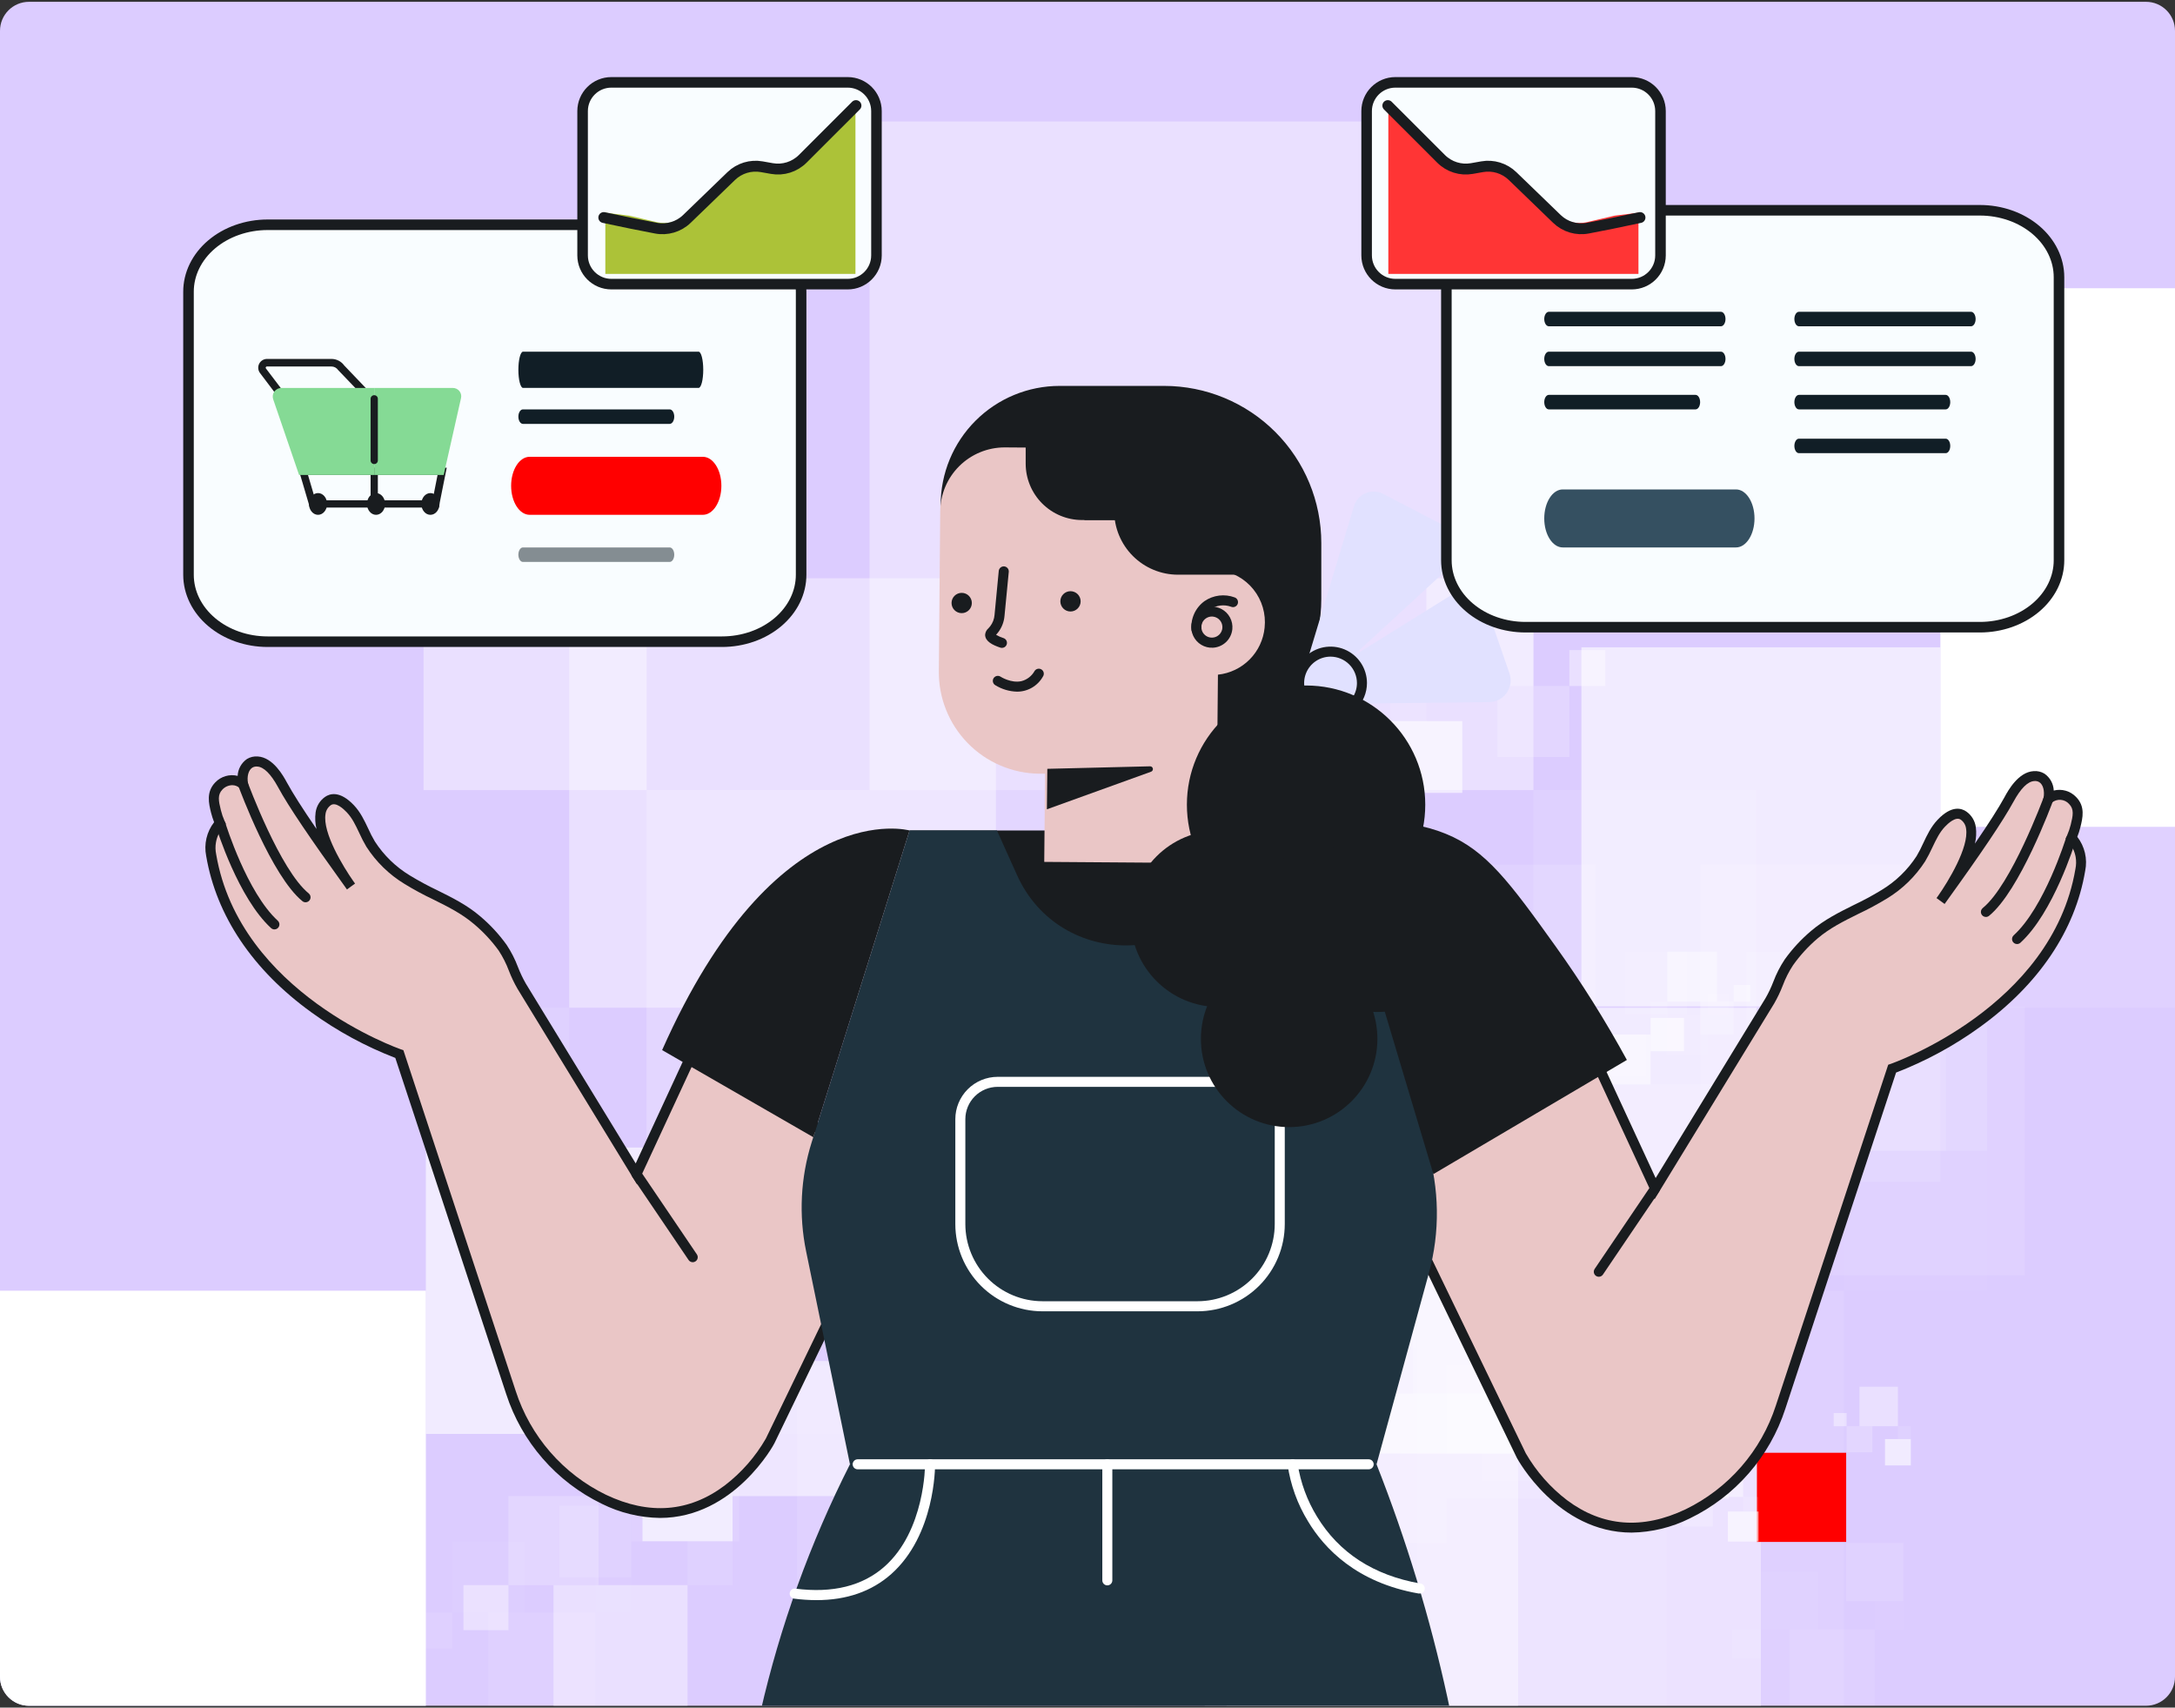<?xml version="1.0" encoding="UTF-8"?> <svg xmlns="http://www.w3.org/2000/svg" width="600" height="471" viewBox="0 0 600 471" fill="none"><rect x="0" y="0" width="600" height="471" fill="#333333" stroke="none"/><g clip-path="url(#clip0_7083_62261)"><g clip-path="url(#clip1_7083_62261)"><path d="M0 8.5C0 4.082 3.582 0.5 8 0.5H592C596.418 0.5 600 4.082 600 8.5V462.5C600 466.918 596.418 470.5 592 470.5H8C3.582 470.5 0 466.918 0 462.5V8.5Z" fill="#DCCCFF"></path><g clip-path="url(#clip2_7083_62261)"><rect opacity="0.4" width="29.035" height="29.049" transform="matrix(-1 0 0 1 476.845 384.351)" fill="white"></rect><rect opacity="0.1" width="29.035" height="28.373" transform="matrix(-1 0 0 1 332.342 355.977)" fill="white"></rect><rect opacity="0.2" width="58.071" height="57.423" transform="matrix(-1 0 0 1 447.81 326.928)" fill="white"></rect><rect opacity="0.6" width="58.071" height="58.099" transform="matrix(-1 0 0 1 361.378 297.878)" fill="white"></rect><rect opacity="0.4" width="86.431" height="87.148" transform="matrix(-1 0 0 1 418.773 384.351)" fill="white"></rect></g><g clip-path="url(#clip3_7083_62261)"><rect opacity="0.4" width="61.52" height="61.478" transform="matrix(1 0 0 -1 116.845 217.94)" fill="white"></rect><rect opacity="0.1" width="61.52" height="60.048" transform="matrix(1 0 0 -1 423.013 277.989)" fill="white"></rect><rect opacity="0.2" width="123.04" height="121.53" transform="matrix(1 0 0 -1 178.364 339.47)" fill="white"></rect><rect opacity="0.6" width="123.04" height="122.96" transform="matrix(1 0 0 -1 361.493 400.949)" fill="white"></rect><rect opacity="0.4" width="183.129" height="184.439" transform="matrix(1 0 0 -1 239.884 217.94)" fill="white"></rect></g><g clip-path="url(#clip4_7083_62261)"><rect opacity="0.4" x="127.845" y="437.231" width="12.422" height="12.422" fill="white"></rect><rect opacity="0.1" x="189.667" y="425.097" width="12.422" height="12.133" fill="white"></rect><rect opacity="0.2" x="140.267" y="412.674" width="24.845" height="24.557" fill="white"></rect><rect opacity="0.6" x="177.245" y="400.252" width="24.845" height="24.846" fill="white"></rect><rect opacity="0.4" x="152.689" y="437.231" width="36.978" height="37.269" fill="white"></rect><rect opacity="0.5" x="202.089" y="375.406" width="37.267" height="37.269" fill="white"></rect><rect opacity="0.1" x="485.767" y="277.588" width="49.52" height="48.37" fill="white"></rect><rect opacity="0.6" x="436.247" y="178.544" width="99.039" height="99.044" fill="white"></rect><rect opacity="0.4" x="338.359" y="325.959" width="147.407" height="148.566" fill="white"></rect><rect x="535.286" y="79.5" width="148.559" height="148.566" fill="white"></rect></g><g clip-path="url(#clip5_7083_62261)"><rect opacity="0.4" x="442.845" y="189.221" width="9.92" height="9.906" transform="rotate(180 442.845 189.221)" fill="white"></rect><rect opacity="0.1" x="393.476" y="198.897" width="9.92" height="9.676" transform="rotate(180 393.476 198.897)" fill="white"></rect><rect opacity="0.2" x="432.925" y="208.804" width="19.84" height="19.583" transform="rotate(180 432.925 208.804)" fill="white"></rect><rect opacity="0.6" x="403.396" y="218.711" width="19.84" height="19.814" transform="rotate(180 403.396 218.711)" fill="white"></rect><rect opacity="0.4" x="423.005" y="189.221" width="29.529" height="29.721" transform="rotate(180 423.005 189.221)" fill="white"></rect><rect opacity="0.5" x="383.556" y="238.524" width="29.76" height="29.721" transform="rotate(180 383.556 238.524)" fill="white"></rect><rect opacity="0.4" x="353.825" y="277.957" width="39.544" height="39.492" transform="rotate(180 353.825 277.957)" fill="white"></rect><rect opacity="0.1" x="157.022" y="316.531" width="39.544" height="38.574" transform="rotate(180 157.022 316.531)" fill="white"></rect><rect opacity="0.2" x="314.28" y="356.023" width="79.089" height="78.066" transform="rotate(180 314.28 356.023)" fill="white"></rect><rect opacity="0.6" x="196.567" y="395.515" width="79.089" height="78.985" transform="rotate(180 196.567 395.515)" fill="white"></rect><rect opacity="0.4" x="274.736" y="277.957" width="117.714" height="118.477" transform="rotate(180 274.736 277.957)" fill="white"></rect><rect x="117.479" y="474.5" width="118.633" height="118.477" transform="rotate(180 117.479 474.5)" fill="white"></rect></g><g clip-path="url(#clip6_7083_62261)"><g opacity="0.2"><rect opacity="0.4" x="222.845" y="444.779" width="9.92" height="9.906" fill="white"></rect><rect opacity="0.1" x="272.214" y="435.103" width="9.92" height="9.676" fill="white"></rect><rect opacity="0.2" x="232.765" y="425.196" width="19.84" height="19.583" fill="white"></rect><rect opacity="0.6" x="262.294" y="415.289" width="19.84" height="19.814" fill="white"></rect><rect opacity="0.4" x="242.685" y="444.779" width="29.529" height="29.721" fill="white"></rect><rect opacity="0.5" x="282.134" y="395.476" width="29.76" height="29.721" fill="white"></rect></g><g opacity="0.2"><rect opacity="0.4" x="311.864" y="356.043" width="39.544" height="39.492" fill="white"></rect><rect opacity="0.1" x="508.667" y="317.469" width="39.544" height="38.574" fill="white"></rect><rect opacity="0.2" x="351.409" y="277.977" width="79.089" height="78.066" fill="white"></rect><rect opacity="0.6" x="469.122" y="238.485" width="79.089" height="78.985" fill="white"></rect><rect opacity="0.4" x="390.953" y="356.043" width="117.714" height="118.477" fill="white"></rect><rect opacity="0.5" x="548.211" y="159.5" width="118.633" height="118.477" fill="white"></rect></g></g><g clip-path="url(#clip7_7083_62261)"><g opacity="0.2"><rect opacity="0.4" x="297.845" y="465.254" width="3.083" height="3.082" fill="white"></rect><rect opacity="0.1" x="313.189" y="462.243" width="3.083" height="3.01" fill="white"></rect><rect opacity="0.2" x="300.928" y="459.161" width="6.166" height="6.093" fill="white"></rect><rect opacity="0.6" x="310.105" y="456.079" width="6.166" height="6.164" fill="white"></rect><rect opacity="0.4" x="304.011" y="465.254" width="9.178" height="9.246" fill="white"></rect><rect opacity="0.5" x="316.272" y="449.915" width="9.25" height="9.246" fill="white"></rect></g><g opacity="0.2"><rect opacity="0.4" x="325.513" y="437.647" width="12.291" height="12.287" fill="white"></rect><rect opacity="0.1" x="386.681" y="425.646" width="12.291" height="12.001" fill="white"></rect><rect opacity="0.2" x="337.804" y="413.359" width="24.582" height="24.287" fill="white"></rect><rect opacity="0.6" x="374.391" y="401.073" width="24.582" height="24.573" fill="white"></rect><rect opacity="0.4" x="350.095" y="437.647" width="36.587" height="36.859" fill="white"></rect><rect opacity="0.5" x="398.972" y="376.5" width="36.873" height="36.859" fill="white"></rect></g></g><g clip-path="url(#clip8_7083_62261)"><g opacity="0.2"><rect opacity="0.4" x="114.845" y="444.779" width="9.92" height="9.906" fill="white"></rect><rect opacity="0.1" x="164.214" y="435.103" width="9.92" height="9.676" fill="white"></rect><rect opacity="0.2" x="124.765" y="425.196" width="19.84" height="19.583" fill="white"></rect><rect opacity="0.6" x="154.294" y="415.289" width="19.84" height="19.814" fill="white"></rect><rect opacity="0.4" x="134.685" y="444.779" width="29.529" height="29.721" fill="white"></rect><rect opacity="0.5" x="174.134" y="395.476" width="29.76" height="29.721" fill="white"></rect></g><g opacity="0.2"><rect opacity="0.4" x="203.864" y="356.043" width="39.544" height="39.492" fill="white"></rect><rect opacity="0.1" x="400.667" y="317.469" width="39.544" height="38.574" fill="white"></rect><rect opacity="0.6" x="361.122" y="238.485" width="79.089" height="78.985" fill="white"></rect></g></g><g clip-path="url(#clip9_7083_62261)"><rect x="484.667" y="400.714" width="24.625" height="24.595" fill="#FF0000"></rect><g opacity="0.2"><rect opacity="0.4" x="336.845" y="400.499" width="24.697" height="24.666" fill="white"></rect><rect opacity="0.1" x="459.755" y="376.406" width="24.697" height="24.093" fill="white"></rect><rect opacity="0.2" x="361.542" y="351.738" width="49.394" height="48.76" fill="white"></rect><rect opacity="0.6" x="435.058" y="327.071" width="49.394" height="49.334" fill="white"></rect><rect opacity="0.4" x="386.238" y="400.499" width="73.516" height="74.001" fill="white"></rect><rect opacity="0.5" x="484.452" y="277.737" width="74.091" height="74.001" fill="white"></rect></g></g><g clip-path="url(#clip10_7083_62261)"><g opacity="0.2"><rect opacity="0.4" x="477.845" y="449.459" width="7.899" height="8.013" fill="white"></rect><rect opacity="0.1" x="517.154" y="441.632" width="7.899" height="7.827" fill="white"></rect><rect opacity="0.2" x="485.743" y="433.618" width="15.797" height="15.841" fill="white"></rect><rect opacity="0.6" x="509.255" y="425.604" width="15.797" height="16.027" fill="white"></rect><rect opacity="0.4" x="493.642" y="449.459" width="23.512" height="24.041" fill="white"></rect></g></g><g clip-path="url(#clip11_7083_62261)"><g opacity="0.2"><rect opacity="0.4" x="476.845" y="279.766" width="5.742" height="5.755" transform="rotate(180 476.845 279.766)" fill="white"></rect><rect opacity="0.1" x="448.269" y="285.388" width="5.742" height="5.621" transform="rotate(180 448.269 285.388)" fill="white"></rect><rect opacity="0.2" x="471.103" y="291.143" width="11.484" height="11.377" transform="rotate(180 471.103 291.143)" fill="white"></rect><rect opacity="0.6" x="454.011" y="296.899" width="11.484" height="11.511" transform="rotate(180 454.011 296.899)" fill="white"></rect><rect opacity="0.4" x="465.361" y="279.766" width="17.092" height="17.266" transform="rotate(180 465.361 279.766)" fill="white"></rect><rect opacity="0.5" x="442.526" y="308.409" width="17.226" height="17.266" transform="rotate(180 442.526 308.409)" fill="white"></rect></g><g opacity="0.2"><rect opacity="0.4" x="425.317" y="331.318" width="22.89" height="22.943" transform="rotate(180 425.317 331.318)" fill="white"></rect><rect opacity="0.1" x="311.402" y="353.727" width="22.89" height="22.41" transform="rotate(180 311.402 353.727)" fill="white"></rect><rect opacity="0.2" x="402.428" y="376.671" width="45.779" height="45.353" transform="rotate(180 402.428 376.671)" fill="white"></rect><rect opacity="0.6" x="334.292" y="399.614" width="45.779" height="45.886" transform="rotate(180 334.292 399.614)" fill="white"></rect><rect opacity="0.4" x="379.538" y="331.318" width="68.136" height="68.829" transform="rotate(180 379.538 331.318)" fill="white"></rect><rect opacity="0.5" x="288.513" y="445.5" width="68.668" height="68.829" transform="rotate(180 288.513 445.5)" fill="white"></rect></g></g><g clip-path="url(#clip12_7083_62261)"><g opacity="0.2"><rect opacity="0.4" x="330.845" y="394.725" width="4.602" height="4.592" fill="white"></rect><rect opacity="0.1" x="353.75" y="390.24" width="4.602" height="4.485" fill="white"></rect><rect opacity="0.2" x="335.447" y="385.648" width="9.205" height="9.077" fill="white"></rect><rect opacity="0.6" x="349.147" y="381.056" width="9.205" height="9.184" fill="white"></rect><rect opacity="0.4" x="340.05" y="394.725" width="13.7" height="13.775" fill="white"></rect><rect opacity="0.5" x="358.353" y="371.873" width="13.807" height="13.775" fill="white"></rect></g><g opacity="0.2"><rect opacity="0.4" x="372.146" y="353.596" width="18.347" height="18.304" fill="white"></rect><rect opacity="0.1" x="463.456" y="335.717" width="18.347" height="17.879" fill="white"></rect><rect opacity="0.2" x="390.493" y="317.413" width="36.694" height="36.183" fill="white"></rect><rect opacity="0.6" x="445.108" y="299.109" width="36.694" height="36.609" fill="white"></rect><rect opacity="0.4" x="408.841" y="353.596" width="54.615" height="54.913" fill="white"></rect><rect opacity="0.5" x="481.803" y="262.5" width="55.042" height="54.913" fill="white"></rect></g></g><g clip-path="url(#clip13_7083_62261)"><g opacity="0.2"><rect opacity="0.4" x="397.845" y="266.84" width="1.43" height="1.447" transform="rotate(180 397.845 266.84)" fill="white"></rect><rect opacity="0.1" x="390.729" y="268.253" width="1.43" height="1.413" transform="rotate(180 390.729 268.253)" fill="white"></rect><rect opacity="0.2" x="396.415" y="269.7" width="2.86" height="2.86" transform="rotate(180 396.415 269.7)" fill="white"></rect><rect opacity="0.6" x="392.158" y="271.147" width="2.86" height="2.893" transform="rotate(180 392.158 271.147)" fill="white"></rect><rect opacity="0.4" x="394.985" y="266.84" width="4.256" height="4.34" transform="rotate(180 394.985 266.84)" fill="white"></rect><rect opacity="0.5" x="389.299" y="274.04" width="4.29" height="4.34" transform="rotate(180 389.299 274.04)" fill="white"></rect></g><g opacity="0.2"><rect opacity="0.4" x="385.013" y="279.798" width="5.7" height="5.767" transform="rotate(180 385.013 279.798)" fill="white"></rect><rect opacity="0.1" x="356.645" y="285.431" width="5.7" height="5.633" transform="rotate(180 356.645 285.431)" fill="white"></rect><rect opacity="0.2" x="379.312" y="291.199" width="11.4" height="11.4" transform="rotate(180 379.312 291.199)" fill="white"></rect><rect opacity="0.6" x="362.345" y="296.966" width="11.4" height="11.534" transform="rotate(180 362.345 296.966)" fill="white"></rect><rect opacity="0.4" x="373.612" y="279.798" width="16.968" height="17.301" transform="rotate(180 373.612 279.798)" fill="white"></rect><rect opacity="0.5" x="350.944" y="308.5" width="17.1" height="17.301" transform="rotate(180 350.944 308.5)" fill="white"></rect></g></g><g clip-path="url(#clip14_7083_62261)"><rect opacity="0.4" x="482.845" y="276.275" width="4.602" height="4.592" transform="rotate(180 482.845 276.275)" fill="white"></rect><rect opacity="0.1" x="459.939" y="280.76" width="4.602" height="4.485" transform="rotate(180 459.939 280.76)" fill="white"></rect><rect opacity="0.2" x="478.242" y="285.352" width="9.205" height="9.077" transform="rotate(180 478.242 285.352)" fill="white"></rect><rect opacity="0.6" x="464.542" y="289.944" width="9.205" height="9.184" transform="rotate(180 464.542 289.944)" fill="white"></rect><rect opacity="0.4" x="473.64" y="276.275" width="13.7" height="13.775" transform="rotate(180 473.64 276.275)" fill="white"></rect><rect opacity="0.5" x="455.337" y="299.127" width="13.807" height="13.775" transform="rotate(180 455.337 299.127)" fill="white"></rect><rect opacity="0.4" x="441.543" y="317.404" width="18.347" height="18.304" transform="rotate(180 441.543 317.404)" fill="white"></rect><rect opacity="0.1" x="350.233" y="335.283" width="18.347" height="17.879" transform="rotate(180 350.233 335.283)" fill="white"></rect><rect opacity="0.6" x="368.581" y="371.891" width="36.694" height="36.609" transform="rotate(180 368.581 371.891)" fill="white"></rect></g><g clip-path="url(#clip15_7083_62261)"><rect opacity="0.4" x="379.845" y="296.683" width="11.459" height="11.394" transform="rotate(180 379.845 296.683)" fill="white"></rect><rect opacity="0.1" x="322.818" y="307.813" width="11.459" height="11.129" transform="rotate(180 322.818 307.813)" fill="white"></rect><rect opacity="0.2" x="368.387" y="319.207" width="22.917" height="22.524" transform="rotate(180 368.387 319.207)" fill="white"></rect><rect opacity="0.6" x="334.277" y="330.602" width="22.917" height="22.789" transform="rotate(180 334.277 330.602)" fill="white"></rect><rect opacity="0.4" x="356.928" y="296.683" width="34.109" height="34.183" transform="rotate(180 356.928 296.683)" fill="white"></rect><rect opacity="0.5" x="311.36" y="353.39" width="34.375" height="34.183" transform="rotate(180 311.36 353.39)" fill="white"></rect></g><g clip-path="url(#clip16_7083_62261)"><rect opacity="0.4" width="3.56" height="3.631" transform="matrix(1 0 0 -1 505.845 393.394)" fill="white"></rect><rect opacity="0.1" width="3.56" height="3.547" transform="matrix(1 0 0 -1 523.562 396.94)" fill="white"></rect><rect opacity="0.2" width="7.12" height="7.178" transform="matrix(1 0 0 -1 509.404 400.572)" fill="white"></rect><rect opacity="0.6" width="7.12" height="7.262" transform="matrix(1 0 0 -1 520.002 404.203)" fill="white"></rect><rect opacity="0.4" width="10.597" height="10.894" transform="matrix(1 0 0 -1 512.965 393.394)" fill="white"></rect></g><g clip-path="url(#clip17_7083_62261)"><rect opacity="0.4" width="4.227" height="4.132" transform="matrix(1 0 0 -1 459.845 412.896)" fill="white"></rect><rect opacity="0.1" width="4.227" height="4.036" transform="matrix(1 0 0 -1 480.884 416.932)" fill="white"></rect><rect opacity="0.2" width="8.455" height="8.168" transform="matrix(1 0 0 -1 464.072 421.064)" fill="white"></rect><rect opacity="0.6" width="8.455" height="8.264" transform="matrix(1 0 0 -1 476.656 425.196)" fill="white"></rect><rect opacity="0.4" width="12.584" height="12.396" transform="matrix(1 0 0 -1 468.3 412.896)" fill="white"></rect></g></g><path d="M379.735 403.9H234.472C212.421 447.439 201.385 495.724 202.333 544.519L408.598 544.706C407.853 518.952 404.73 493.321 399.269 468.143C394.486 446.24 387.954 424.757 379.735 403.9Z" fill="#1F333F"></path><path d="M367.05 229.07H250.92V352.863H367.05V229.07Z" fill="#191C1F"></path><path d="M321.261 208.444H293.124C284.205 208.444 275.65 204.901 269.343 198.593C263.036 192.286 259.493 183.732 259.493 174.813V139.261C259.493 130.558 262.95 122.211 269.105 116.057C275.259 109.903 283.605 106.445 292.308 106.445H321.144C332.642 106.445 343.67 111.013 351.8 119.143C359.93 127.273 364.498 138.301 364.498 149.798V165.208C364.498 176.674 359.943 187.672 351.834 195.781C343.726 203.889 332.728 208.444 321.261 208.444Z" fill="#191C1F"></path><path d="M356.293 196.559L373.519 139.606C373.76 138.811 374.172 138.078 374.729 137.459C375.285 136.842 375.971 136.353 376.736 136.03C377.502 135.709 378.331 135.558 379.161 135.593C379.992 135.626 380.805 135.843 381.542 136.227L400.144 145.901C400.951 146.321 401.644 146.93 402.167 147.675C402.688 148.42 403.023 149.28 403.141 150.183C403.259 151.085 403.158 152.002 402.845 152.857C402.532 153.711 402.018 154.478 401.347 155.092L356.293 196.559Z" fill="#E1E1FF"></path><path d="M351.87 194.325L401.049 163.707C401.813 163.233 402.673 162.936 403.568 162.84C404.463 162.742 405.367 162.849 406.214 163.149C407.062 163.45 407.831 163.937 408.464 164.577C409.098 165.215 409.579 165.988 409.873 166.838L416.396 185.723C416.707 186.619 416.799 187.576 416.666 188.517C416.533 189.456 416.179 190.351 415.632 191.127C415.085 191.902 414.362 192.536 413.521 192.977C412.681 193.418 411.748 193.653 410.799 193.662L351.87 194.325Z" fill="#E1E1FF"></path><path d="M367.046 198.451C365.06 198.451 363.117 197.863 361.465 196.758C359.812 195.655 358.524 194.086 357.764 192.249C357.004 190.414 356.804 188.393 357.192 186.444C357.58 184.496 358.537 182.705 359.942 181.301C361.347 179.895 363.137 178.939 365.086 178.55C367.036 178.163 369.055 178.362 370.892 179.122C372.727 179.883 374.296 181.17 375.401 182.823C376.504 184.475 377.094 186.417 377.094 188.405C377.089 191.068 376.03 193.622 374.146 195.505C372.263 197.388 369.709 198.448 367.046 198.451ZM367.046 181.121C365.606 181.121 364.198 181.548 363 182.349C361.803 183.15 360.869 184.286 360.318 185.617C359.766 186.949 359.623 188.413 359.903 189.825C360.184 191.239 360.878 192.536 361.897 193.555C362.915 194.574 364.213 195.267 365.625 195.548C367.038 195.829 368.503 195.685 369.833 195.134C371.164 194.583 372.302 193.649 373.102 192.451C373.902 191.254 374.33 189.845 374.33 188.405C374.326 186.474 373.557 184.624 372.192 183.259C370.828 181.894 368.976 181.125 367.046 181.121Z" fill="#191C1F"></path><path d="M348.861 173.12C349.261 169.347 348.158 165.569 345.794 162.604C343.428 159.638 339.99 157.724 336.223 157.275L336.313 147.525C336.362 144.432 335.799 141.361 334.657 138.486C333.516 135.612 331.819 132.991 329.663 130.774C327.505 128.557 324.932 126.789 322.091 125.569C319.249 124.349 316.195 123.701 313.102 123.665L277.171 123.408C272.463 123.403 267.946 125.264 264.609 128.584C261.272 131.904 259.388 136.412 259.371 141.119L258.99 185.004C258.937 188.686 259.61 192.34 260.971 195.761C262.332 199.182 264.354 202.3 266.921 204.938C269.488 207.577 272.55 209.683 275.932 211.137C279.314 212.591 282.949 213.364 286.63 213.411H288.289L288.067 237.735L335.546 238.073L335.809 209.265H335.767L335.982 186.097C339.294 185.746 342.384 184.264 344.73 181.899C347.078 179.536 348.536 176.434 348.861 173.12Z" fill="#EAC6C6"></path><path d="M441.247 294.77L384.301 328.338L419.666 401.475C419.666 401.475 435.629 431.781 465.563 417.575C471.603 414.655 476.988 410.541 481.395 405.481C485.801 400.422 489.136 394.522 491.199 388.138L521.969 294.77C521.969 294.77 567.174 279.423 573.877 239.925C574.136 238.673 574.157 237.385 573.939 236.124C573.598 234.241 572.738 232.489 571.459 231.067C571.918 230.024 572.288 228.945 572.564 227.84C573.186 225.331 573.781 222.885 571.749 220.813C570.904 219.896 569.738 219.343 568.495 219.265C567.251 219.188 566.025 219.594 565.074 220.398C565.544 217.827 564.838 215.56 563.256 214.566C562.606 214.182 561.854 214.007 561.1 214.06C557.528 214.275 554.93 219.174 554.19 220.542C551.163 226.071 544.772 235.42 535.305 248.528C535.305 248.528 548.925 230.057 541.677 224.972C539.514 223.459 536.93 225.58 535.506 227.087C532.873 229.85 531.857 233.672 529.901 236.851C527.324 240.837 523.877 244.189 519.82 246.656C513.428 250.719 506.353 252.874 500.521 257.829C497.865 260.061 495.498 262.614 493.472 265.43C491.102 268.761 490.266 272.693 488.22 276.057L456.566 327.848L441.247 294.77Z" fill="#EAC6C6"></path><path d="M450.111 422.737C429.589 422.737 418.574 402.373 418.442 402.118L382.51 327.794L441.86 292.808L456.731 324.947L487.024 275.353C487.866 273.892 488.591 272.367 489.194 270.793C490.005 268.635 491.058 266.577 492.331 264.657C494.421 261.739 496.865 259.093 499.607 256.779C503.256 253.669 507.388 251.625 511.355 249.647C513.988 248.403 516.553 247.019 519.039 245.501C522.932 243.156 526.241 239.954 528.713 236.139C529.395 234.981 530.011 233.787 530.557 232.56C531.601 230.341 532.679 228.054 534.489 226.147C538.393 222.001 541.157 222.947 542.457 223.86C543.162 224.357 543.757 224.995 544.204 225.734C544.65 226.472 544.94 227.295 545.055 228.15C545.253 229.666 545.168 231.206 544.806 232.69C548.69 227.017 551.357 222.83 552.966 219.893L553.009 219.804C553.934 218.11 556.747 212.948 561.011 212.7C562.046 212.614 563.083 212.856 563.974 213.391C564.737 213.914 565.367 214.608 565.815 215.418C566.262 216.228 566.514 217.131 566.552 218.055C567.647 217.781 568.795 217.801 569.88 218.115C570.963 218.43 571.945 219.027 572.723 219.845C575.314 222.477 574.526 225.636 573.897 228.171C573.676 229.075 573.392 229.962 573.047 230.825C574.064 232.139 574.785 233.657 575.161 235.276C575.537 236.893 575.558 238.574 575.224 240.202C572.46 256.669 562.392 271.581 546.202 283.279C539.061 288.452 531.28 292.677 523.054 295.849L492.511 388.567C490.381 395.126 486.948 401.187 482.418 406.387C477.888 411.586 472.355 415.817 466.149 418.826C461.162 421.311 455.682 422.647 450.111 422.737ZM386.097 328.885L420.91 400.874C423.816 405.889 427.684 410.283 432.29 413.802C442.095 421.12 453.089 421.97 464.968 416.324C470.833 413.477 476.064 409.474 480.346 404.556C484.629 399.638 487.873 393.905 489.886 387.703L520.884 293.686L521.54 293.465C521.983 293.312 566.048 277.903 572.529 239.691C572.76 238.597 572.78 237.469 572.591 236.367C572.293 234.736 571.549 233.22 570.442 231.986L569.848 231.295L570.207 230.479C570.636 229.511 570.981 228.508 571.237 227.48C571.88 224.875 572.204 223.211 570.774 221.752C570.18 221.092 569.354 220.688 568.468 220.622C567.584 220.554 566.706 220.83 566.02 221.393L562.994 224.157L563.732 220.135C564.092 218.165 563.616 216.39 562.544 215.733C562.138 215.495 561.666 215.391 561.196 215.437C559.386 215.54 557.451 217.454 555.461 221.11L555.413 221.192C552.546 226.43 546.782 235.012 536.756 248.908L536.445 249.344L534.213 247.714L534.662 247.091C537.426 243.153 543.202 233.706 542.367 228.572C542.311 228.08 542.152 227.606 541.901 227.18C541.649 226.754 541.311 226.386 540.909 226.099C539.527 225.131 537.392 227.128 536.535 228.034C535.029 229.609 534.095 231.605 533.08 233.72C532.483 235.038 531.816 236.323 531.083 237.569C528.401 241.738 524.808 245.243 520.572 247.817C517.991 249.39 515.327 250.822 512.591 252.108C508.57 254.105 504.769 255.985 501.377 258.873C498.828 261.042 496.561 263.521 494.625 266.253C493.472 268.005 492.523 269.883 491.792 271.85C491.131 273.556 490.34 275.21 489.429 276.798L456.426 330.793L440.665 296.74L386.097 328.885Z" fill="#191C1F"></path><path d="M334.309 178.642C334.117 178.651 333.926 178.651 333.735 178.642C332.619 178.527 331.562 178.086 330.697 177.372C329.832 176.658 329.198 175.704 328.875 174.629C328.553 173.554 328.556 172.409 328.884 171.337C329.213 170.264 329.852 169.313 330.721 168.603C331.589 167.894 332.649 167.458 333.766 167.35C334.882 167.243 336.005 167.469 336.993 168C337.981 168.53 338.79 169.342 339.317 170.332C339.844 171.323 340.065 172.447 339.954 173.562C339.812 174.96 339.157 176.256 338.116 177.2C337.074 178.143 335.72 178.666 334.316 178.669L334.309 178.642ZM334.309 170.059C333.745 170.059 333.195 170.223 332.723 170.53C332.251 170.837 331.878 171.274 331.65 171.789C331.422 172.303 331.347 172.873 331.437 173.43C331.526 173.985 331.775 174.503 332.153 174.92C332.53 175.338 333.021 175.637 333.565 175.78C334.109 175.925 334.683 175.907 335.218 175.732C335.753 175.556 336.225 175.228 336.578 174.789C336.93 174.351 337.147 173.819 337.204 173.259C337.279 172.491 337.047 171.725 336.559 171.128C336.071 170.531 335.366 170.152 334.599 170.073L334.309 170.059Z" fill="#191C1F"></path><path d="M288.918 212.064L317.249 211.373C317.434 211.366 317.613 211.426 317.758 211.541C317.901 211.656 317.998 211.818 318.033 211.999C318.066 212.182 318.033 212.368 317.94 212.528C317.847 212.686 317.699 212.806 317.525 212.866L288.801 223.231L288.918 212.064Z" fill="#191C1F"></path><path d="M330.078 175.048C329.734 175.049 329.402 174.923 329.147 174.693C328.89 174.462 328.73 174.146 328.695 173.804C328.54 172.27 328.79 170.722 329.422 169.316C330.054 167.911 331.045 166.696 332.296 165.795C333.496 164.976 334.876 164.456 336.318 164.279C337.762 164.103 339.224 164.273 340.588 164.779C340.764 164.839 340.927 164.936 341.065 165.06C341.204 165.185 341.315 165.337 341.393 165.506C341.472 165.676 341.514 165.859 341.52 166.046C341.526 166.231 341.494 166.418 341.425 166.591C341.358 166.765 341.254 166.923 341.124 167.056C340.993 167.189 340.836 167.293 340.664 167.364C340.491 167.435 340.307 167.471 340.12 167.468C339.934 167.465 339.749 167.425 339.578 167.349C338.646 167.015 337.648 166.904 336.664 167.023C335.68 167.143 334.738 167.491 333.912 168.04C333.057 168.658 332.38 169.488 331.948 170.45C331.516 171.413 331.345 172.471 331.453 173.521C331.471 173.7 331.453 173.883 331.401 174.057C331.349 174.231 331.263 174.392 331.148 174.533C331.032 174.673 330.891 174.79 330.731 174.876C330.572 174.962 330.397 175.016 330.215 175.034L330.078 175.048Z" fill="#191C1F"></path><path d="M190.906 290.728L247.851 324.297L212.485 397.433C212.485 397.433 196.517 427.74 166.59 413.533C160.548 410.615 155.161 406.501 150.754 401.442C146.348 396.382 143.014 390.481 140.953 384.096L110.175 290.728C110.175 290.728 64.97 275.381 58.275 235.883C58.016 234.631 57.995 233.342 58.213 232.082C58.55 230.201 59.404 228.45 60.679 227.024C60.22 225.982 59.85 224.903 59.574 223.797C58.952 221.296 58.357 218.843 60.396 216.77C61.24 215.856 62.406 215.304 63.647 215.227C64.889 215.149 66.112 215.554 67.064 216.356C66.594 213.785 67.306 211.519 68.882 210.523C69.533 210.143 70.285 209.968 71.037 210.019C74.609 210.234 77.208 215.132 77.948 216.501C80.981 222.029 87.372 231.385 96.833 244.487C96.833 244.487 83.213 226.015 90.462 220.93C92.624 219.417 95.208 221.545 96.639 223.045C99.272 225.809 100.281 229.636 102.236 232.808C104.819 236.792 108.264 240.144 112.318 242.614C118.71 246.677 125.785 248.833 131.624 253.788C134.277 256.022 136.645 258.574 138.673 261.389C141.036 264.719 141.879 268.644 143.924 272.009L175.572 323.799L190.906 290.728Z" fill="#EAC6C6"></path><path d="M182.041 418.694C176.468 418.609 170.984 417.272 165.996 414.783C159.793 411.773 154.26 407.543 149.731 402.343C145.203 397.143 141.77 391.083 139.642 384.523L109.051 291.805C100.823 288.637 93.042 284.412 85.902 279.236C69.719 267.544 59.686 252.625 56.88 236.11C56.553 234.492 56.579 232.82 56.956 231.212C57.331 229.602 58.051 228.095 59.064 226.789C58.727 225.923 58.443 225.036 58.214 224.136C57.586 221.592 56.832 218.442 59.389 215.801C60.167 214.985 61.149 214.389 62.232 214.074C63.316 213.76 64.464 213.738 65.559 214.012C65.598 213.089 65.851 212.186 66.298 211.376C66.746 210.567 67.375 209.872 68.137 209.348C69.028 208.813 70.065 208.572 71.102 208.656C75.364 208.913 78.177 214.067 79.103 215.76L79.151 215.851C80.79 218.842 83.415 222.982 87.313 228.662C86.946 227.172 86.862 225.628 87.063 224.108C87.175 223.251 87.464 222.427 87.911 221.689C88.357 220.95 88.954 220.313 89.661 219.817C90.96 218.905 93.725 217.993 97.629 222.104C99.432 224.011 100.517 226.305 101.56 228.516C102.104 229.744 102.721 230.94 103.406 232.096C105.867 235.91 109.162 239.114 113.045 241.466C115.533 242.979 118.098 244.363 120.729 245.612C124.723 247.588 128.855 249.64 132.476 252.743C135.219 255.058 137.666 257.705 139.759 260.62C141.031 262.54 142.082 264.599 142.89 266.756C143.499 268.331 144.227 269.858 145.066 271.323L175.367 320.91L190.237 288.772L249.594 323.764L213.662 398.04C213.579 398.323 202.558 418.694 182.041 418.694ZM64.073 216.576C63.062 216.595 62.099 217.012 61.393 217.736C59.955 219.195 60.28 220.867 60.93 223.465C61.181 224.493 61.523 225.496 61.953 226.464L62.311 227.279L61.725 227.971C60.611 229.2 59.867 230.718 59.576 232.352C59.383 233.437 59.402 234.549 59.631 235.627C66.126 273.922 110.177 289.296 110.626 289.449L111.276 289.67L142.268 383.688C144.279 389.892 147.522 395.625 151.805 400.546C156.087 405.465 161.318 409.469 167.185 412.316C179.091 417.969 190.113 417.105 199.932 409.732C204.522 406.214 208.374 401.825 211.264 396.817L246.05 324.869L191.522 292.724L175.76 326.735L142.758 272.734C141.843 271.148 141.052 269.494 140.395 267.786C139.661 265.821 138.712 263.944 137.562 262.188C135.599 259.478 133.308 257.02 130.742 254.872C127.349 251.982 123.556 250.104 119.533 248.106C116.813 246.819 114.162 245.386 111.594 243.816C107.357 241.24 103.761 237.736 101.077 233.567C100.341 232.323 99.677 231.038 99.087 229.719C98.091 227.604 97.152 225.614 95.632 224.031C94.775 223.126 92.633 221.13 91.251 222.096C90.849 222.385 90.512 222.754 90.26 223.18C90.009 223.606 89.85 224.079 89.793 224.571C88.957 229.705 94.686 239.082 97.483 243.069L97.947 243.711L95.714 245.343L95.404 244.907C85.357 230.976 79.594 222.422 76.747 217.198L76.699 217.107C74.701 213.453 72.774 211.546 70.956 211.434C70.487 211.393 70.017 211.497 69.609 211.732C68.538 212.423 68.061 214.164 68.428 216.14L69.16 220.156L66.14 217.391C65.579 216.868 64.841 216.577 64.073 216.576Z" fill="#191C1F"></path><path d="M265.295 169.125C266.84 169.125 268.093 167.872 268.093 166.326C268.093 164.781 266.84 163.528 265.295 163.528C263.748 163.528 262.496 164.781 262.496 166.326C262.496 167.872 263.748 169.125 265.295 169.125Z" fill="#191C1F"></path><path d="M295.308 168.669C296.854 168.669 298.107 167.416 298.107 165.871C298.107 164.325 296.854 163.072 295.308 163.072C293.763 163.072 292.51 164.325 292.51 165.871C292.51 167.416 293.763 168.669 295.308 168.669Z" fill="#191C1F"></path><path d="M276.367 178.702C276.209 178.702 276.052 178.673 275.905 178.619C273.831 177.929 271.759 176.906 271.759 175.096C271.782 174.756 271.872 174.427 272.025 174.123C272.176 173.819 272.387 173.549 272.643 173.327C272.822 173.145 272.99 172.953 273.147 172.753C273.848 171.846 274.269 170.753 274.357 169.609L275.517 157.482C275.552 157.116 275.732 156.778 276.015 156.543C276.299 156.308 276.664 156.196 277.031 156.231C277.397 156.266 277.735 156.444 277.969 156.728C278.204 157.012 278.316 157.378 278.282 157.744L277.106 169.879C276.968 171.537 276.354 173.121 275.338 174.439C275.123 174.715 274.937 174.923 274.779 175.096C275.43 175.482 276.127 175.791 276.851 176.014C277.16 176.121 277.421 176.335 277.589 176.616C277.755 176.898 277.817 177.229 277.762 177.552C277.707 177.874 277.539 178.167 277.29 178.378C277.039 178.588 276.723 178.703 276.395 178.702H276.367Z" fill="#191C1F"></path><path d="M280.54 190.781C278.422 190.723 276.357 190.105 274.555 188.992C274.396 188.897 274.256 188.77 274.146 188.62C274.037 188.469 273.958 188.299 273.917 188.117C273.875 187.936 273.869 187.748 273.902 187.564C273.934 187.381 274.003 187.207 274.104 187.05C274.206 186.894 274.338 186.76 274.492 186.657C274.647 186.553 274.821 186.482 275.003 186.446C275.186 186.412 275.374 186.414 275.557 186.454C275.738 186.493 275.911 186.569 276.062 186.677C276.11 186.711 278.957 188.502 281.755 187.886C282.522 187.693 283.239 187.344 283.865 186.862C284.492 186.381 285.013 185.777 285.397 185.088C285.593 184.777 285.905 184.558 286.262 184.478C286.619 184.398 286.995 184.463 287.305 184.659C287.614 184.855 287.834 185.167 287.914 185.524C287.994 185.882 287.929 186.256 287.733 186.567C287.024 187.851 285.981 188.921 284.716 189.663C283.45 190.404 282.007 190.792 280.54 190.781Z" fill="#191C1F"></path><path d="M234.473 403.901L222.38 345.165C220.323 335.177 220.845 324.83 223.9 315.099L250.919 229.063H275.014L280.542 241.335C292.406 267.683 330.01 267.116 341.08 240.43L345.793 229.063H367.048L393.673 316.537C397.108 327.812 397.279 339.83 394.163 351.198L379.736 403.901H234.473Z" fill="#1F333F"></path><path d="M311.86 143.442H298.509C294.381 143.442 290.423 141.802 287.506 138.883C284.587 135.965 282.947 132.007 282.947 127.88V117.874H311.86V143.442Z" fill="#191C1F"></path><path d="M367.04 229.07L395.419 323.854L448.793 292.366C442.894 281.551 436.343 271.107 429.174 261.091C416.523 243.428 409.964 234.508 398.853 229.995C387.044 225.159 375.179 226.838 367.04 229.07Z" fill="#191C1F"></path><path d="M348.94 158.518H324.962C322.65 158.518 320.36 158.061 318.225 157.176C316.089 156.29 314.149 154.992 312.514 153.357C310.879 151.722 309.584 149.78 308.699 147.643C307.816 145.507 307.361 143.217 307.362 140.905V132.944H348.947L348.94 158.518Z" fill="#191C1F"></path><path d="M340.468 117.874H299.146V143.448H340.468V117.874Z" fill="#191C1F"></path><path d="M360.296 254.838C378.455 254.838 393.174 240.118 393.174 221.959C393.174 203.802 378.455 189.082 360.296 189.082C342.139 189.082 327.419 203.802 327.419 221.959C327.419 240.118 342.139 254.838 360.296 254.838Z" fill="#191C1F"></path><path d="M336.266 277.758C349.71 277.758 360.61 266.859 360.61 253.414C360.61 239.97 349.71 229.07 336.266 229.07C322.82 229.07 311.921 239.97 311.921 253.414C311.921 266.859 322.82 277.758 336.266 277.758Z" fill="#191C1F"></path><path d="M379.982 279.141C393.426 279.141 404.325 268.242 404.325 254.796C404.325 241.351 393.426 230.452 379.982 230.452C366.537 230.452 355.637 241.351 355.637 254.796C355.637 268.242 366.537 279.141 379.982 279.141Z" fill="#191C1F"></path><path d="M330.358 361.7H287.592C281.213 361.693 275.098 359.156 270.589 354.645C266.079 350.134 263.544 344.018 263.538 337.639V308.715C263.538 305.617 264.767 302.646 266.955 300.455C269.143 298.262 272.112 297.028 275.209 297.023H342.74C345.837 297.026 348.805 298.258 350.994 300.447C353.184 302.636 354.415 305.604 354.419 308.701V337.626C354.415 344.008 351.879 350.126 347.369 354.64C342.857 359.154 336.74 361.693 330.358 361.7ZM275.209 299.787C272.847 299.79 270.582 300.731 268.912 302.402C267.243 304.073 266.303 306.339 266.302 308.701V337.626C266.307 343.271 268.552 348.684 272.544 352.676C276.535 356.669 281.946 358.915 287.592 358.922H330.358C336.004 358.918 341.418 356.671 345.411 352.679C349.403 348.686 351.649 343.272 351.654 337.626V308.715C351.654 306.349 350.716 304.081 349.045 302.407C347.373 300.732 345.106 299.79 342.74 299.787H275.209Z" fill="white"></path><path d="M355.628 310.892C369.073 310.892 379.972 299.992 379.972 286.548C379.972 273.103 369.073 262.203 355.628 262.203C342.183 262.203 331.284 273.103 331.284 286.548C331.284 299.992 342.183 310.892 355.628 310.892Z" fill="#191C1F"></path><path d="M441.042 352.173C440.792 352.172 440.546 352.103 440.332 351.974C440.117 351.843 439.942 351.658 439.825 351.436C439.708 351.215 439.653 350.967 439.667 350.716C439.681 350.466 439.762 350.224 439.902 350.017L455.416 327.096C455.516 326.946 455.647 326.816 455.798 326.716C455.95 326.616 456.12 326.546 456.298 326.512C456.476 326.477 456.66 326.477 456.838 326.514C457.016 326.551 457.185 326.622 457.336 326.722C457.487 326.824 457.616 326.955 457.716 327.106C457.817 327.257 457.885 327.428 457.921 327.606C457.955 327.784 457.954 327.968 457.917 328.146C457.882 328.324 457.811 328.494 457.709 328.644L442.19 351.565C442.063 351.752 441.892 351.906 441.691 352.011C441.492 352.118 441.269 352.173 441.042 352.173Z" fill="#191C1F"></path><path d="M556.426 260.399C556.147 260.401 555.874 260.317 555.644 260.159C555.414 260.002 555.236 259.777 555.135 259.517C555.033 259.257 555.014 258.972 555.078 258.701C555.142 258.429 555.288 258.183 555.494 257.995C564 250.242 569.853 231.377 569.908 231.192C569.961 231.017 570.047 230.856 570.163 230.715C570.279 230.575 570.421 230.46 570.581 230.374C570.742 230.289 570.918 230.235 571.098 230.218C571.279 230.201 571.462 230.219 571.635 230.272C571.809 230.325 571.971 230.411 572.111 230.527C572.252 230.643 572.367 230.785 572.453 230.945C572.538 231.106 572.591 231.282 572.609 231.462C572.626 231.643 572.608 231.826 572.555 231.999C572.305 232.801 566.425 251.769 557.352 260.041C557.099 260.271 556.769 260.398 556.426 260.399Z" fill="#191C1F"></path><path d="M547.836 252.924C547.55 252.925 547.27 252.837 547.035 252.672C546.801 252.507 546.624 252.273 546.528 252.003C546.433 251.732 546.424 251.439 546.502 251.163C546.581 250.887 546.742 250.643 546.966 250.463C554.837 244.079 563.681 220.157 563.771 219.922C563.912 219.599 564.17 219.342 564.494 219.203C564.817 219.066 565.182 219.056 565.511 219.176C565.843 219.297 566.114 219.539 566.272 219.854C566.43 220.168 566.462 220.531 566.363 220.868C565.989 221.884 557.165 245.744 548.707 252.612C548.462 252.813 548.154 252.923 547.836 252.924Z" fill="#191C1F"></path><path d="M191.099 348.158C190.874 348.158 190.653 348.103 190.454 347.999C190.256 347.893 190.086 347.742 189.958 347.557L174.439 324.629C174.328 324.48 174.249 324.309 174.207 324.128C174.163 323.946 174.157 323.758 174.189 323.575C174.22 323.391 174.289 323.216 174.39 323.059C174.491 322.903 174.622 322.768 174.776 322.664C174.931 322.56 175.105 322.488 175.287 322.452C175.47 322.417 175.658 322.419 175.84 322.458C176.022 322.497 176.194 322.571 176.346 322.679C176.499 322.787 176.628 322.923 176.726 323.081L192.246 346.002C192.387 346.21 192.467 346.452 192.481 346.703C192.495 346.954 192.439 347.204 192.321 347.425C192.203 347.647 192.027 347.833 191.812 347.961C191.597 348.09 191.35 348.158 191.099 348.158Z" fill="#191C1F"></path><path d="M75.712 256.364C75.37 256.364 75.04 256.236 74.786 256.005C65.72 247.714 59.833 228.766 59.584 227.964C59.522 227.788 59.494 227.6 59.505 227.414C59.516 227.227 59.565 227.045 59.649 226.876C59.732 226.709 59.849 226.56 59.992 226.44C60.134 226.319 60.3 226.228 60.48 226.173C60.659 226.119 60.847 226.101 61.034 226.122C61.219 226.141 61.399 226.199 61.563 226.291C61.726 226.383 61.869 226.506 61.982 226.655C62.096 226.804 62.178 226.974 62.224 227.156C62.287 227.343 68.14 246.207 76.639 253.966C76.843 254.155 76.985 254.4 77.048 254.671C77.111 254.941 77.09 255.225 76.989 255.483C76.889 255.742 76.712 255.965 76.483 256.122C76.254 256.279 75.984 256.364 75.705 256.364H75.712Z" fill="#191C1F"></path><path d="M84.294 248.881C83.978 248.881 83.67 248.771 83.424 248.57C74.959 241.708 66.15 217.841 65.762 216.832C65.699 216.661 65.672 216.48 65.679 216.299C65.687 216.117 65.729 215.94 65.806 215.775C65.883 215.61 65.99 215.461 66.124 215.338C66.257 215.214 66.414 215.119 66.585 215.056C66.756 214.993 66.937 214.966 67.118 214.973C67.3 214.981 67.478 215.023 67.643 215.1C67.808 215.177 67.956 215.284 68.079 215.418C68.203 215.551 68.298 215.708 68.361 215.879C68.45 216.121 77.288 240.063 85.166 246.428C85.386 246.608 85.547 246.852 85.623 247.127C85.7 247.401 85.69 247.693 85.595 247.961C85.5 248.23 85.323 248.463 85.091 248.627C84.858 248.792 84.58 248.881 84.294 248.881Z" fill="#191C1F"></path><path d="M305.47 437.296C305.103 437.296 304.751 437.15 304.492 436.89C304.234 436.632 304.087 436.28 304.087 435.913V403.9C304.087 403.533 304.234 403.182 304.492 402.923C304.751 402.663 305.103 402.517 305.47 402.517C305.836 402.517 306.188 402.663 306.447 402.923C306.706 403.182 306.851 403.533 306.851 403.9V435.913C306.851 436.28 306.706 436.632 306.447 436.89C306.188 437.15 305.836 437.296 305.47 437.296Z" fill="white"></path><path d="M391.525 439.529C391.445 439.536 391.363 439.536 391.283 439.529C374.208 436.529 365.301 427.091 360.845 419.648C357.922 414.89 356.004 409.586 355.206 404.06C355.188 403.878 355.205 403.695 355.258 403.521C355.311 403.345 355.398 403.183 355.513 403.042C355.629 402.901 355.771 402.784 355.932 402.698C356.092 402.611 356.268 402.557 356.449 402.54C356.631 402.522 356.815 402.539 356.989 402.591C357.164 402.644 357.327 402.731 357.468 402.847C357.609 402.962 357.726 403.105 357.811 403.265C357.898 403.425 357.952 403.602 357.97 403.783C358.768 408.924 360.576 413.856 363.291 418.294C369.358 428.3 378.942 434.519 391.78 436.778C392.147 436.81 392.486 436.985 392.723 437.266C392.96 437.548 393.076 437.911 393.045 438.278C393.014 438.644 392.839 438.983 392.557 439.22C392.276 439.458 391.912 439.573 391.545 439.542L391.525 439.529Z" fill="white"></path><path d="M225.234 441.367C223.171 441.36 221.11 441.223 219.064 440.959C218.698 440.912 218.364 440.722 218.139 440.429C217.912 440.137 217.811 439.767 217.858 439.401C217.905 439.034 218.095 438.701 218.387 438.475C218.679 438.248 219.049 438.147 219.416 438.194C229.699 439.514 237.977 437.456 244.023 432.093C255.196 422.177 255.189 404.073 255.189 403.893C255.189 403.527 255.335 403.175 255.594 402.916C255.854 402.657 256.205 402.512 256.571 402.512C256.937 402.512 257.289 402.657 257.549 402.916C257.808 403.175 257.953 403.527 257.953 403.893C257.953 404.681 257.954 423.407 245.868 434.167C240.478 438.955 233.554 441.367 225.234 441.367Z" fill="white"></path><path d="M182.655 289.65L224.351 313.67L250.92 229.071C250.92 229.071 214.082 218.802 182.655 289.65Z" fill="#191C1F"></path><path d="M377.564 405.281H236.6C236.233 405.281 235.881 405.136 235.622 404.877C235.362 404.618 235.217 404.266 235.217 403.9C235.217 403.533 235.362 403.182 235.622 402.923C235.881 402.663 236.233 402.517 236.6 402.517H377.564C377.931 402.517 378.281 402.663 378.541 402.923C378.8 403.182 378.946 403.533 378.946 403.9C378.946 404.266 378.8 404.618 378.541 404.877C378.281 405.136 377.931 405.281 377.564 405.281Z" fill="white"></path><path d="M546.181 173H420.802C415.022 172.995 409.48 171.05 405.393 167.593C401.305 164.136 399.006 159.448 399 154.559V76.486C398.996 74.06 399.558 71.657 400.652 69.415C401.747 67.173 403.353 65.135 405.379 63.418C407.405 61.701 409.812 60.339 412.461 59.41C415.11 58.48 417.949 58.001 420.817 58H546.196C551.978 58.005 557.519 59.95 561.607 63.407C565.695 66.864 567.994 71.552 568 76.442V154.514C568.004 156.94 567.442 159.343 566.348 161.585C565.253 163.828 563.646 165.865 561.62 167.582C559.593 169.299 557.187 170.661 554.539 171.591C551.889 172.52 549.049 172.999 546.181 173Z" fill="#F9FDFF" stroke="#191C1F" stroke-width="2.911"></path><path d="M478.896 135H431.105C428.285 135 426 138.582 426 143C426 147.418 428.285 151 431.105 151H478.896C481.715 151 484 147.418 484 143C484 138.582 481.715 135 478.896 135Z" fill="#355061"></path><path d="M543.734 101H496.266C495.93 101 495.608 100.789 495.371 100.414C495.133 100.039 495 99.53 495 99C495 98.47 495.133 97.961 495.371 97.586C495.608 97.211 495.93 97 496.266 97H543.734C544.07 97 544.392 97.211 544.629 97.586C544.867 97.961 545 98.47 545 99C545 99.53 544.867 100.039 544.629 100.414C544.392 100.789 544.07 101 543.734 101Z" fill="#111E26"></path><path d="M543.734 90H496.266C495.93 90 495.608 89.789 495.371 89.414C495.133 89.039 495 88.53 495 88C495 87.47 495.133 86.961 495.371 86.586C495.608 86.211 495.93 86 496.266 86H543.734C544.07 86 544.392 86.211 544.629 86.586C544.867 86.961 545 87.47 545 88C545 88.53 544.867 89.039 544.629 89.414C544.392 89.789 544.07 90 543.734 90Z" fill="#111E26"></path><path d="M474.734 101H427.266C426.93 101 426.608 100.789 426.371 100.414C426.133 100.039 426 99.53 426 99C426 98.47 426.133 97.961 426.371 97.586C426.608 97.211 426.93 97 427.266 97H474.734C475.07 97 475.392 97.211 475.629 97.586C475.867 97.961 476 98.47 476 99C476 99.53 475.867 100.039 475.629 100.414C475.392 100.789 475.07 101 474.734 101Z" fill="#111E26"></path><path d="M474.734 90H427.266C426.93 90 426.608 89.789 426.371 89.414C426.133 89.039 426 88.53 426 88C426 87.47 426.133 86.961 426.371 86.586C426.608 86.211 426.93 86 427.266 86H474.734C475.07 86 475.392 86.211 475.629 86.586C475.867 86.961 476 87.47 476 88C476 88.53 475.867 89.039 475.629 89.414C475.392 89.789 475.07 90 474.734 90Z" fill="#111E26"></path><path d="M536.743 112.92H496.257C495.924 112.92 495.604 112.709 495.368 112.334C495.132 111.959 495 111.45 495 110.92C495 110.389 495.132 109.881 495.368 109.505C495.604 109.13 495.924 108.92 496.257 108.92H536.743C537.076 108.92 537.396 109.13 537.632 109.505C537.868 109.881 538 110.389 538 110.92C538 111.45 537.868 111.959 537.632 112.334C537.396 112.709 537.076 112.92 536.743 112.92Z" fill="#111E26"></path><path d="M536.743 125H496.257C495.924 125 495.604 124.789 495.368 124.414C495.132 124.039 495 123.53 495 123C495 122.47 495.132 121.961 495.368 121.586C495.604 121.211 495.924 121 496.257 121H536.743C537.076 121 537.396 121.211 537.632 121.586C537.868 121.961 538 122.47 538 123C538 123.53 537.868 124.039 537.632 124.414C537.396 124.789 537.076 125 536.743 125Z" fill="#111E26"></path><path d="M467.743 112.92H427.257C426.924 112.92 426.604 112.709 426.368 112.334C426.132 111.959 426 111.45 426 110.92C426 110.389 426.132 109.881 426.368 109.505C426.604 109.13 426.924 108.92 427.257 108.92H467.743C468.076 108.92 468.396 109.13 468.632 109.505C468.868 109.881 469 110.389 469 110.92C469 111.45 468.868 111.959 468.632 112.334C468.396 112.709 468.076 112.92 467.743 112.92Z" fill="#111E26"></path><path d="M199.181 177H73.802C68.022 176.995 62.48 175.05 58.392 171.593C54.305 168.136 52.006 163.448 52 158.559V80.486C51.996 78.06 52.558 75.657 53.652 73.415C54.747 71.173 56.353 69.135 58.379 67.418C60.405 65.701 62.812 64.339 65.461 63.41C68.11 62.48 70.949 62.001 73.817 62H199.196C204.978 62.005 210.519 63.95 214.607 67.407C218.695 70.864 220.994 75.552 221 80.442V158.514C221.004 160.94 220.442 163.343 219.348 165.585C218.253 167.828 216.646 169.865 214.62 171.582C212.593 173.299 210.187 174.661 207.539 175.591C204.889 176.52 202.049 176.999 199.181 177Z" fill="#F9FDFF" stroke="#191C1F" stroke-width="2.911"></path><path d="M121.035 140.004H85.479L82.235 129.004H123.235L121.035 140.004ZM87.026 138.004H119.322L120.708 131.005H84.96L87.026 138.004Z" fill="#191C1F"></path><path d="M103.235 140.004C102.971 140.004 102.716 139.899 102.528 139.712C102.341 139.524 102.235 139.27 102.235 139.005V130.004C102.235 129.739 102.341 129.485 102.528 129.297C102.716 129.11 102.971 129.004 103.235 129.004C103.5 129.004 103.755 129.11 103.943 129.297C104.13 129.485 104.235 129.739 104.235 130.004V139.005C104.235 139.27 104.13 139.524 103.943 139.712C103.755 139.899 103.5 140.004 103.235 140.004Z" fill="#191C1F"></path><path d="M118.735 142.004C120.116 142.004 121.235 140.662 121.235 139.005C121.235 137.348 120.116 136.004 118.735 136.004C117.355 136.004 116.235 137.348 116.235 139.005C116.235 140.662 117.355 142.004 118.735 142.004Z" fill="#191C1F"></path><path d="M103.736 142.004C105.117 142.004 106.235 140.662 106.235 139.005C106.235 137.348 105.117 136.004 103.736 136.004C102.355 136.004 101.235 137.348 101.235 139.005C101.235 140.662 102.355 142.004 103.736 142.004Z" fill="#191C1F"></path><path d="M87.735 142.004C89.116 142.004 90.235 140.661 90.235 139.004C90.235 137.347 89.116 136.004 87.735 136.004C86.355 136.004 85.235 137.347 85.235 139.004C85.235 140.661 86.355 142.004 87.735 142.004Z" fill="#191C1F"></path><path d="M78.376 111.004C78.215 111.005 78.056 110.968 77.911 110.897C77.767 110.826 77.641 110.722 77.544 110.593L71.719 102.88C71.45 102.52 71.286 102.092 71.245 101.645C71.205 101.198 71.289 100.748 71.489 100.345C71.689 99.943 71.998 99.605 72.379 99.368C72.76 99.131 73.2 99.005 73.648 99.004H91.441C92.128 99.004 92.804 99.168 93.415 99.481C94.026 99.794 94.555 100.249 94.957 100.807L102.997 109.218C103.165 109.421 103.249 109.68 103.234 109.942C103.218 110.205 103.104 110.452 102.915 110.633C102.725 110.815 102.474 110.919 102.212 110.922C101.949 110.927 101.694 110.832 101.5 110.656L93.276 102.067C93.07 101.765 92.793 101.518 92.469 101.348C92.146 101.177 91.786 101.088 91.42 101.088H73.628C73.565 101.086 73.503 101.104 73.449 101.137C73.396 101.17 73.353 101.218 73.326 101.275C73.298 101.331 73.287 101.393 73.292 101.454C73.297 101.515 73.32 101.575 73.357 101.624L79.203 109.333C79.287 109.441 79.348 109.566 79.382 109.699C79.418 109.832 79.426 109.97 79.408 110.105C79.39 110.242 79.344 110.372 79.275 110.491C79.206 110.61 79.115 110.713 79.005 110.796C78.824 110.933 78.603 111.006 78.376 111.004Z" fill="#191C1F"></path><path d="M103.235 131.004H122.399L127.182 109.785C127.256 109.449 127.253 109.1 127.172 108.765C127.09 108.43 126.935 108.117 126.714 107.851C126.495 107.583 126.217 107.369 125.902 107.222C125.586 107.076 125.242 107.001 124.894 107.005H103.235V131.004Z" fill="#85DA95"></path><path d="M82.506 131.004H103.235V107.004H77.636C77.256 107.004 76.88 107.092 76.541 107.264C76.202 107.434 75.909 107.683 75.687 107.989C75.465 108.294 75.319 108.648 75.262 109.021C75.206 109.393 75.239 109.774 75.36 110.13L82.506 131.004Z" fill="#85DA95"></path><path d="M103.235 128.004C102.97 128.004 102.716 127.901 102.528 127.717C102.341 127.532 102.235 127.282 102.235 127.021V109.988C102.235 109.727 102.341 109.477 102.528 109.293C102.716 109.108 102.97 109.004 103.235 109.004C103.5 109.004 103.754 109.108 103.943 109.293C104.13 109.477 104.235 109.727 104.235 109.988V127.002C104.238 127.132 104.214 127.263 104.165 127.384C104.116 127.506 104.043 127.616 103.949 127.709C103.856 127.803 103.745 127.877 103.623 127.928C103.5 127.978 103.368 128.004 103.235 128.004Z" fill="#191C1F"></path><path d="M193.896 126H146.105C143.285 126 141 129.582 141 134C141 138.418 143.285 142 146.105 142H193.896C196.715 142 199 138.418 199 134C199 129.582 196.715 126 193.896 126Z" fill="#FF0000"></path><path d="M192.709 107H144.291C143.949 107 143.62 106.473 143.378 105.536C143.136 104.598 143 103.326 143 102C143 100.674 143.136 99.402 143.378 98.465C143.62 97.527 143.949 97 144.291 97H192.709C193.051 97 193.38 97.527 193.622 98.465C193.864 99.402 194 100.674 194 102C194 103.326 193.864 104.598 193.622 105.536C193.38 106.473 193.051 107 192.709 107Z" fill="#111E26"></path><path d="M184.743 116.92H144.257C143.924 116.92 143.604 116.709 143.368 116.334C143.132 115.959 143 115.45 143 114.92C143 114.389 143.132 113.881 143.368 113.505C143.604 113.13 143.924 112.92 144.257 112.92H184.743C185.076 112.92 185.396 113.13 185.632 113.505C185.868 113.881 186 114.389 186 114.92C186 115.45 185.868 115.959 185.632 116.334C185.396 116.709 185.076 116.92 184.743 116.92Z" fill="#111E26"></path><path opacity="0.5" d="M184.743 155H144.257C143.924 155 143.604 154.789 143.368 154.414C143.132 154.039 143 153.53 143 153C143 152.47 143.132 151.961 143.368 151.586C143.604 151.211 143.924 151 144.257 151H184.743C185.076 151 185.396 151.211 185.632 151.586C185.868 151.961 186 152.47 186 153C186 153.53 185.868 154.039 185.632 154.414C185.396 154.789 185.076 155 184.743 155Z" fill="#111E26"></path><path d="M233.854 22.717H168.647C164.267 22.717 160.717 26.265 160.717 30.643V70.446C160.717 74.824 164.267 78.373 168.647 78.373H233.854C238.233 78.373 241.784 74.824 241.784 70.446V30.643C241.784 26.265 238.233 22.717 233.854 22.717Z" fill="#F9FDFF" stroke="#191C1F" stroke-width="2.911"></path><path d="M450.137 22.717H384.93C380.55 22.717 377 26.265 377 30.643V70.446C377 74.824 380.55 78.373 384.93 78.373H450.137C454.516 78.373 458.067 74.824 458.067 70.446V30.643C458.067 26.265 454.516 22.717 450.137 22.717Z" fill="#F9FDFF" stroke="#191C1F" stroke-width="2.911"></path><path d="M173.546 59.479L166.988 58.675V75.55H235.988V30.55L221.416 43.371C219.267 45.261 216.391 46.102 213.563 45.666L210.076 45.129C207.155 44.679 204.189 45.591 202.025 47.604L189.865 58.916C187.506 61.109 184.21 61.983 181.075 61.247L173.546 59.479Z" fill="#ACC238"></path><path d="M445.43 59.479L451.988 58.675V75.55H382.988V30.55L397.561 43.371C399.709 45.261 402.586 46.102 405.414 45.666L408.9 45.129C411.821 44.679 414.788 45.591 416.952 47.604L429.112 58.916C431.47 61.109 434.766 61.983 437.902 61.247L445.43 59.479Z" fill="#FF3535"></path><path d="M166.561 60.005L174.257 61.616L180.906 62.921C184.006 63.529 187.207 62.583 189.479 60.389L201.729 48.554C203.957 46.403 207.081 45.449 210.13 45.99L212.926 46.486C216.032 47.038 219.212 46.037 221.444 43.807L236.132 29.125" stroke="#191C1F" stroke-width="3" stroke-linecap="round"></path><path d="M452.415 60.005L444.719 61.616L438.07 62.921C434.97 63.529 431.769 62.583 429.497 60.389L417.246 48.554C415.019 46.403 411.895 45.449 408.846 45.99L406.05 46.486C402.943 47.038 399.763 46.037 397.532 43.807L382.844 29.125" stroke="#191C1F" stroke-width="3" stroke-linecap="round"></path><path d="M233.854 79.089H168.647C166.354 79.086 164.157 78.175 162.536 76.555C160.915 74.934 160.003 72.738 160 70.446V30.643C160.003 28.352 160.915 26.155 162.536 24.535C164.157 22.914 166.354 22.003 168.647 22H233.854C236.146 22.003 238.344 22.914 239.965 24.535C241.586 26.155 242.498 28.352 242.501 30.643V70.446C242.498 72.738 241.586 74.934 239.965 76.555C238.344 78.175 236.146 79.086 233.854 79.089ZM168.647 23.433C166.735 23.435 164.901 24.195 163.549 25.547C162.196 26.899 161.436 28.731 161.434 30.643V70.446C161.436 72.358 162.196 74.191 163.549 75.542C164.901 76.894 166.735 77.654 168.647 77.656H233.854C235.766 77.653 237.599 76.893 238.951 75.541C240.303 74.19 241.064 72.358 241.067 70.446V30.643C241.065 28.731 240.304 26.899 238.952 25.547C237.6 24.195 235.766 23.435 233.854 23.433H168.647Z" fill="#191C1F"></path></g><defs><clipPath id="clip0_7083_62261"><path d="M0 8.5C0 4.082 3.582 0.5 8 0.5H592C596.418 0.5 600 4.082 600 8.5V462.5C600 466.918 596.418 470.5 592 470.5H8C3.582 470.5 0 466.918 0 462.5V8.5Z" fill="white"></path></clipPath><clipPath id="clip1_7083_62261"><path d="M0 8.5C0 4.082 3.582 0.5 8 0.5H592C596.418 0.5 600 4.082 600 8.5V462.5C600 466.918 596.418 470.5 592 470.5H8C3.582 470.5 0 466.918 0 462.5V8.5Z" fill="white"></path></clipPath><clipPath id="clip2_7083_62261"><rect width="261" height="232" fill="white" transform="matrix(-1 0 0 1 476.845 239.5)"></rect></clipPath><clipPath id="clip3_7083_62261"><rect width="553" height="491" fill="white" transform="matrix(1 0 0 -1 116.845 524.5)"></rect></clipPath><clipPath id="clip4_7083_62261"><rect width="556" height="395" fill="white" transform="translate(127.845 79.5)"></rect></clipPath><clipPath id="clip5_7083_62261"><rect width="444" height="315" fill="white" transform="matrix(-1 0 0 -1 442.845 474.5)"></rect></clipPath><clipPath id="clip6_7083_62261"><rect width="444" height="315" fill="white" transform="translate(222.845 159.5)"></rect></clipPath><clipPath id="clip7_7083_62261"><rect width="138" height="98" fill="white" transform="translate(297.845 376.5)"></rect></clipPath><clipPath id="clip8_7083_62261"><rect width="444" height="315" fill="white" transform="translate(114.845 159.5)"></rect></clipPath><clipPath id="clip9_7083_62261"><rect width="222" height="197" fill="white" transform="translate(336.845 277.5)"></rect></clipPath><clipPath id="clip10_7083_62261"><rect width="71" height="64" fill="white" transform="translate(477.845 409.5)"></rect></clipPath><clipPath id="clip11_7083_62261"><rect width="257" height="183" fill="white" transform="matrix(-1 0 0 -1 476.845 445.5)"></rect></clipPath><clipPath id="clip12_7083_62261"><rect width="206" height="146" fill="white" transform="translate(330.845 262.5)"></rect></clipPath><clipPath id="clip13_7083_62261"><rect width="64" height="46" fill="white" transform="matrix(-1 0 0 -1 397.845 308.5)"></rect></clipPath><clipPath id="clip14_7083_62261"><rect width="206" height="146" fill="white" transform="matrix(-1 0 0 -1 482.845 408.5)"></rect></clipPath><clipPath id="clip15_7083_62261"><rect width="103" height="91" fill="white" transform="matrix(-1 0 0 -1 379.845 353.5)"></rect></clipPath><clipPath id="clip16_7083_62261"><rect width="32" height="29" fill="white" transform="matrix(1 0 0 -1 505.845 411.5)"></rect></clipPath><clipPath id="clip17_7083_62261"><rect width="38" height="33" fill="white" transform="matrix(1 0 0 -1 459.845 433.5)"></rect></clipPath></defs></svg> 